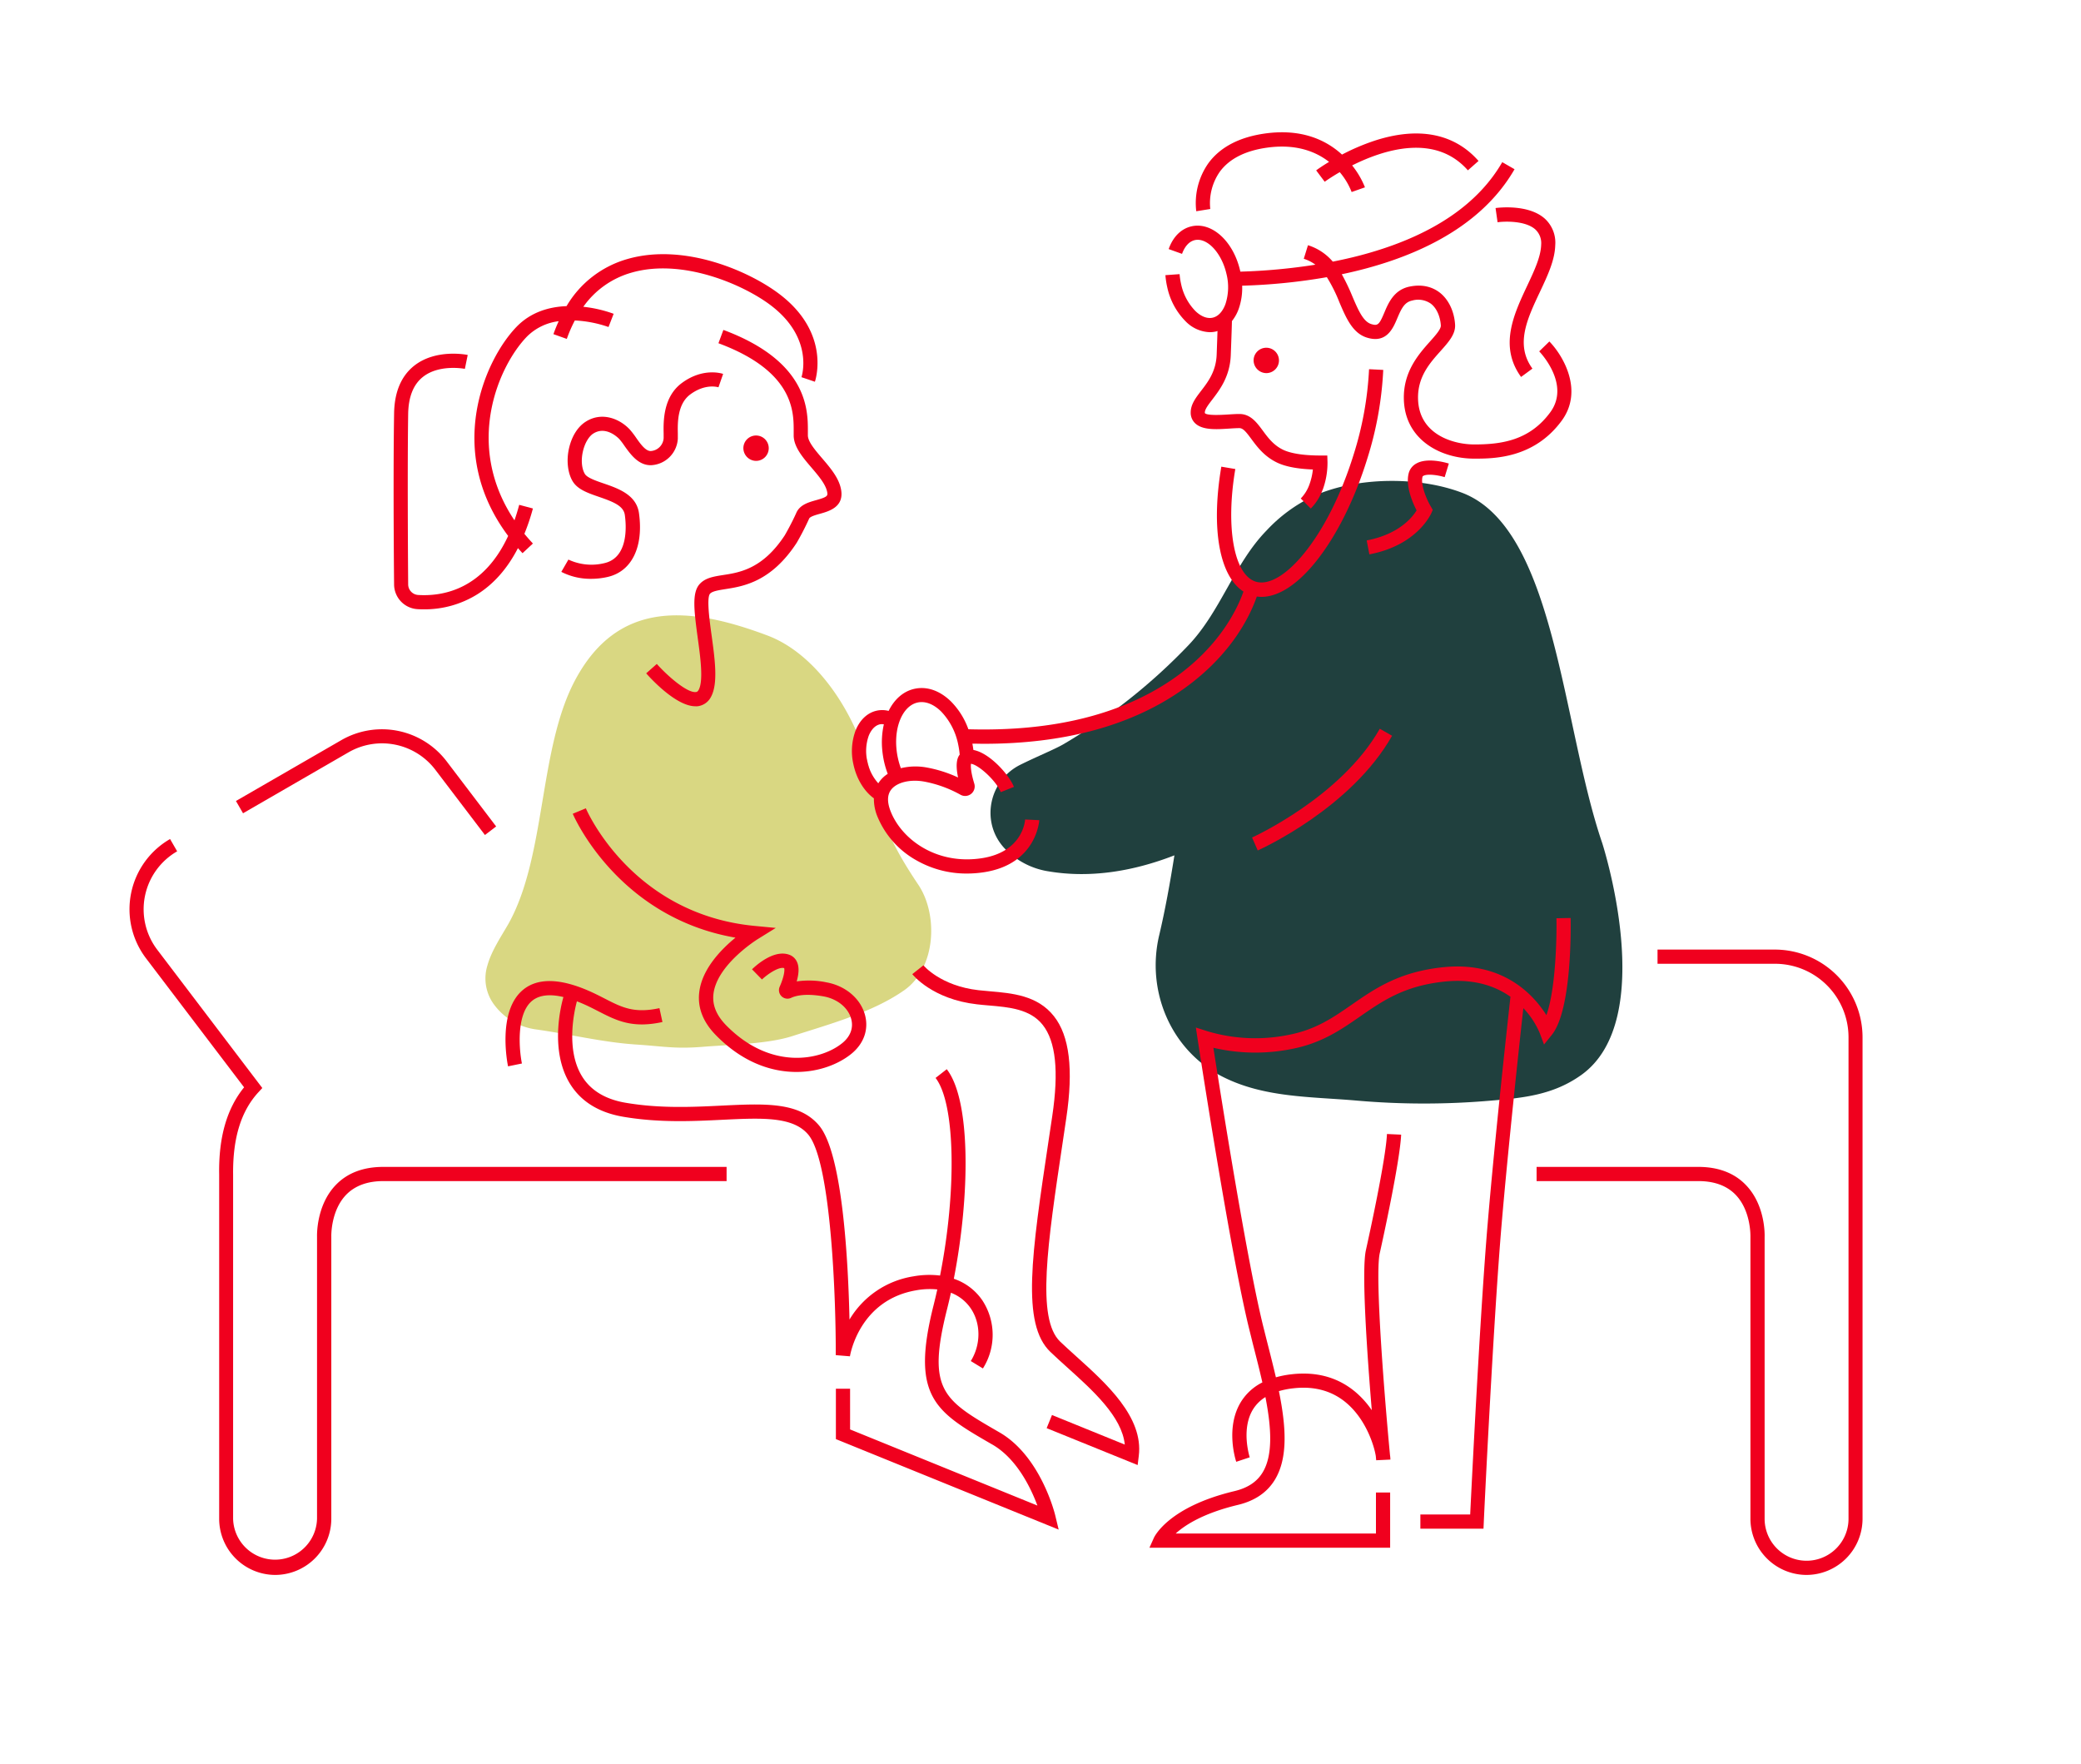 <svg id="Layer_1" data-name="Layer 1" xmlns="http://www.w3.org/2000/svg" viewBox="0 0 733.2 621.59"><defs><style>.cls-1{fill:#d9d782;}.cls-2{fill:#f0001e;}.cls-3{fill:#20403e;}</style></defs><path class="cls-1" d="M171.77,340a15.46,15.46,0,0,0,2.66,14.38,22,22,0,0,0,14.66,8.32c11.75,1.66,23.24,4.51,35.06,5.29,9.6.63,13.73,1.6,23.53.8,9.19-.75,22.68-.94,31.46-3.76,12.91-4.17,28.23-8.3,39.45-16.17s12-26.59,5-37.11c-8.77-13.05-13.4-22.59-16.74-38.45-4.14-19.66-18-42.49-36.47-49.42-27.45-10.31-52.62-12.66-67.76,15.76-12.94,24.31-10.12,62.17-23.58,86C176.4,330.2,173.18,335,171.77,340Z"/><path class="cls-2" d="M208.35,203.92a22.52,22.52,0,0,1-10.58-2.45l2.5-4.33A19.14,19.14,0,0,0,213,198.38c8.57-2,7.64-13.46,7.15-16.93-.44-3.19-3.9-4.61-9.13-6.41-3.8-1.31-7.4-2.55-9.17-5.35s-2.38-7.34-1.37-11.74,3.16-7.7,6-9.46c5.53-3.44,11.7-1.09,15.36,2.77a28.87,28.87,0,0,1,2.23,2.88c1.5,2.15,3.38,4.82,5.21,4.76a4.85,4.85,0,0,0,4.54-4.58c0-.4,0-.92,0-1.53-.08-4.2-.25-12.92,6.41-17.85,7.55-5.59,14.27-3.31,14.55-3.21l-1.64,4.72c-.18-.06-4.61-1.44-9.94,2.51-4.58,3.39-4.45,10.12-4.38,13.73,0,.74,0,1.37,0,1.85a9.91,9.91,0,0,1-9.39,9.35h-.22c-4.39,0-7.18-4-9.23-6.87a23.89,23.89,0,0,0-1.77-2.33c-.47-.49-4.67-4.71-9.09-2-1.65,1-3.08,3.45-3.74,6.33-.71,3.08-.43,6.13.72,8,.83,1.31,3.88,2.37,6.57,3.29,5.15,1.77,11.55,4,12.46,10.45,1.67,11.92-2.53,20.54-11,22.49A25.93,25.93,0,0,1,208.35,203.92Z"/><path class="cls-2" d="M296.36,172.61c-.69-4.13-3.76-7.71-6.72-11.18-2.44-2.85-4.95-5.79-5-8,0-.47,0-1,0-1.62,0-7.33,0-24.51-29.77-35.58l-1.74,4.69c26.54,9.85,26.52,24.06,26.51,30.88,0,.69,0,1.3,0,1.83.15,3.95,3.24,7.56,6.23,11.06,2.52,2.95,5.13,6,5.59,8.76.21,1.21.08,1.64-3.89,2.75-2.69.76-5.74,1.61-7,4.47-1.69,3.8-3.8,7.45-4.07,7.92-7.75,11.81-15.84,13.1-21.75,14-3.37.53-6.28,1-8.25,3.19-2.71,3-2,9.1-.69,18.79.94,6.8,2.11,15.25.35,18.48-.35.64-.67.73-1,.76-3.08.34-10-5.7-13.75-9.9l-3.74,3.31c1.76,2,10.62,11.6,17.32,11.6a5.85,5.85,0,0,0,.73,0,6.1,6.1,0,0,0,4.79-3.33c2.55-4.68,1.36-13.26.22-21.56-.69-5-1.85-13.33-.56-14.77.79-.87,2.89-1.21,5.32-1.6,6.46-1,16.21-2.58,25.19-16.3l.06-.1a94.61,94.61,0,0,0,4.35-8.46c.32-.72,2.33-1.28,3.8-1.69C292.07,180.12,297.38,178.63,296.36,172.61Z"/><path class="cls-2" d="M222.31,96.11c18.13-5.34,40,4.31,49.51,11.65,14.87,11.46,10.74,24.57,10.56,25.12l2.37.8,2.36.81c.24-.69,5.56-17-12.24-30.69-10.7-8.25-33.91-18.39-54-12.49a36.4,36.4,0,0,0-21.26,16.54c-6,.24-12.47,2-17.57,7.24-11.27,11.62-25.43,43.76-3,73.72-8.81,19-23.16,21.33-31.71,20.8a3.76,3.76,0,0,1-3.52-3.72c-.09-12-.27-42,0-60.06.1-6,1.83-10.35,5.15-13,5.78-4.64,14.74-2.9,14.83-2.88l1-4.9c-.46-.09-11.3-2.25-18.94,3.86-4.54,3.64-6.91,9.31-7,16.85-.31,18.1-.13,48.12,0,60.19A8.77,8.77,0,0,0,147,214.6c.73.05,1.52.07,2.35.07a35.16,35.16,0,0,0,18.83-5.3c5.84-3.67,10.62-9.12,14.31-16.27.52.6,1.06,1.19,1.61,1.79l3.66-3.41q-1.58-1.69-3-3.41a74.76,74.76,0,0,0,3-8.93l-4.83-1.29c-.51,1.94-1.07,3.75-1.67,5.46-17.89-26.68-5.53-54.5,4.4-64.73a19.09,19.09,0,0,1,11.18-5.42c-.67,1.46-1.29,3-1.85,4.56l4.71,1.68a48.94,48.94,0,0,1,2.83-6.5,42,42,0,0,1,11.87,2.31l1.81-4.66a45.31,45.31,0,0,0-10.69-2.47A31.15,31.15,0,0,1,222.31,96.11Z"/><path class="cls-3" d="M557.09,378.75c-9.85,7-20.29,8.05-31.76,9a272.65,272.65,0,0,1-47.21,0c-16.12-1.43-32.93-.94-47.71-8.6-17.92-9.3-26.62-30-22-49.63,2.13-9,3.84-18.51,5.37-28.18-14.56,5.66-29.62,8.08-44.16,5.67a27.12,27.12,0,0,1-15.9-8.36l-.24-.28c-8-9.19-4.9-23.51,6-28.94,5.94-2.95,12.45-5.59,15.39-7.35a203,203,0,0,0,43.82-34.73c11.42-11.95,16.14-28.78,27.6-40.5a54.1,54.1,0,0,1,16.5-12.07c15.07-6.79,36.86-7.05,52.29-1.2C548,186,550.32,255.5,564.48,296.91,564.48,296.91,584.69,359.11,557.09,378.75Z"/><path class="cls-2" d="M526.93,73.3l.71,5c2.52-.36,9.81-.59,13.29,2.52A6.56,6.56,0,0,1,543,86.21c-.11,4.24-2.45,9.21-4.93,14.48-4.7,10-10,21.29-2.15,32.11l4-2.94c-6.13-8.43-1.87-17.47,2.63-27,2.71-5.75,5.27-11.19,5.41-16.48A11.45,11.45,0,0,0,544.25,77C538.32,71.74,527.39,73.23,526.93,73.3Z"/><path class="cls-2" d="M466,172.63a27.49,27.49,0,0,0,1.72-9.74l-.07-2.41h-2.42c-5.8,0-10.29-.7-13-1.95-3.46-1.62-5.44-4.28-7.34-6.86-2.12-2.86-4.31-5.82-8.2-5.82-1.18,0-2.49.08-3.87.17-2.08.13-7.61.48-8.32-.5a.59.59,0,0,1,0-.19c0-1.13,1.22-2.73,2.63-4.57,2.63-3.44,6.23-8.15,6.51-15.65.28-7.35.38-10.58.41-12a14.89,14.89,0,0,0,2.41-4.37,22.16,22.16,0,0,0,1.19-8.09,207.49,207.49,0,0,0,29.84-3,53.76,53.76,0,0,1,4.38,8.75c2.41,5.65,4.69,11,9.77,12.55,6.9,2.12,9.17-3.27,10.67-6.83s2.58-5.69,5.3-6.25a7.76,7.76,0,0,1,6.53,1.12c2.37,1.82,3.37,5.16,3.51,7.68.08,1.27-1.88,3.47-3.78,5.6-4,4.49-9.48,10.64-9.25,20.36.34,14.4,13.09,20.95,24.79,20.95,6.81,0,21,0,30.82-13.36,7.77-10.57.56-22.88-4.34-27.92l-3.58,3.49c.45.47,11.09,11.68,3.89,21.47-7.32,9.95-17.2,11.32-26.79,11.32-7.21,0-19.49-3.38-19.79-16.07-.19-7.75,4.15-12.62,8-16.91,2.81-3.16,5.24-5.88,5.05-9.22-.28-4.69-2.32-8.94-5.47-11.35-2-1.52-5.42-3.12-10.57-2.06-5.5,1.13-7.47,5.79-8.9,9.2-1.8,4.26-2.31,4.7-4.6,4-2.86-.88-4.61-5-6.64-9.74a71.65,71.65,0,0,0-3.74-7.81c23-4.83,48.27-15.15,60.87-37l-4.33-2.49c-8.39,14.54-23.93,25.23-46.17,31.76-4.54,1.34-9.09,2.41-13.54,3.28a18.82,18.82,0,0,0-8.74-5.78l-1.48,4.78a13.48,13.48,0,0,1,4.09,2.08A207.85,207.85,0,0,1,437,95.7c0-.14-.05-.28-.08-.42-2.42-10.38-10-17.2-17.16-15.53-3.64.85-6.49,3.7-8,8l4.71,1.69c.55-1.55,1.87-4.23,4.47-4.84,4.32-1,9.43,4.4,11.16,11.8a19.2,19.2,0,0,1-.32,10.67c-.55,1.55-1.88,4.23-4.48,4.84s-5-1.22-6.15-2.36a19.19,19.19,0,0,1-5-9.44,23.92,23.92,0,0,1-.54-3.53l-5,.36a29.18,29.18,0,0,0,.66,4.31,24.2,24.2,0,0,0,6.4,11.89,12.45,12.45,0,0,0,8.56,3.89,9.71,9.71,0,0,0,2.2-.25l.53-.17c-.06,1.89-.15,4.54-.29,8.29-.22,5.91-3,9.57-5.49,12.8-1.89,2.46-3.66,4.78-3.66,7.61a5.11,5.11,0,0,0,1.61,3.85c2.59,2.43,7.4,2.13,12,1.83,1.3-.08,2.53-.16,3.55-.16,1.31,0,2.39,1.37,4.18,3.79,2.06,2.79,4.63,6.26,9.24,8.42,2.93,1.37,7.12,2.16,12.47,2.36a22.32,22.32,0,0,1-1.27,5.42h0a13.53,13.53,0,0,1-3,4.79l3.52,3.55a18.3,18.3,0,0,0,4.16-6.55"/><path class="cls-2" d="M426.42,73.63a19.31,19.31,0,0,1,3.41-13.2c3.33-4.49,8.89-7.32,16.53-8.4,10.29-1.45,17.29,1.4,21.91,5-2.71,1.64-4.38,2.85-4.54,3l3,4c.08-.06,2.08-1.51,5.3-3.38a24.41,24.41,0,0,1,4.19,7L480.92,66a30.26,30.26,0,0,0-4.52-7.72c11.1-5.56,29.24-11.39,40.78,1.73l3.75-3.31c-8.56-9.74-21.28-12.18-36.78-7.08a76.66,76.66,0,0,0-11.32,4.84c-5.45-5-14.09-9.26-27.17-7.42-9,1.27-15.7,4.77-19.85,10.38a24.36,24.36,0,0,0-4.33,17Z"/><path class="cls-2" d="M482.47,195.3l-.94-4.91c11.38-2.16,16.11-8.17,17.58-10.58-1.32-2.57-3.89-8.35-2.83-12.89a5.48,5.48,0,0,1,2.71-3.61c3.83-2.2,10.24-.38,11.48,0L509,168.1h0c-2.17-.68-6.07-1.28-7.51-.45a.53.53,0,0,0-.32.41c-.66,2.81,1.47,7.92,3,10.47l.63,1.08-.48,1.16C504.06,181.23,499.3,192.11,482.47,195.3Z"/><path class="cls-2" d="M266.38,162.37a4.47,4.47,0,1,0-4.47-4.47,4.52,4.52,0,0,0,4.47,4.47Z"/><path class="cls-2" d="M446.15,131.45a4.47,4.47,0,1,0-4.47-4.47,4.53,4.53,0,0,0,4.47,4.47Z"/><path class="cls-2" d="M352.15,504.63l-.35-.2c-19.47-11.26-25.35-14.66-18.08-43.37q.69-2.76,1.32-5.62a14.81,14.81,0,0,1,7,5.53c3.58,5.28,3.6,12.73,0,18.53l4.27,2.61a22.15,22.15,0,0,0-.17-23.95,19.79,19.79,0,0,0-10.08-7.65c5.67-28.95,6.14-62.77-2.49-73.83l-3.94,3.08c7,9,7.46,39.86,1.58,69.62a31.51,31.51,0,0,0-9.39.28,32,32,0,0,0-22.52,15.23c-.45-20.43-2.42-58.41-10.68-68.33-7-8.38-19.07-7.79-34.36-7.05-10.16.5-21.69,1.06-33.8-1-7.17-1.21-12.36-4.36-15.42-9.36-5.83-9.52-2.64-23.2-1.78-26.38.68.26,1.38.54,2.09.85,2,.86,3.75,1.77,5.47,2.65,6.39,3.28,11.92,6.11,22.58,3.79l-1.06-4.89c-8.92,1.94-13.25-.28-19.24-3.35-1.79-.92-3.63-1.86-5.76-2.79-10.16-4.41-17.91-4.53-23-.36-9.28,7.56-5.51,26.22-5.34,27l4.89-1c-.94-4.57-2.14-17.44,3.62-22.11,2.48-2,6.18-2.45,11-1.3-1,3.46-4.75,19,2.28,30.49,3.85,6.3,10.2,10.24,18.87,11.7,12.64,2.14,24.45,1.56,34.88,1.05,13.89-.67,24.87-1.21,30.26,5.26,8.17,9.8,9.75,59.38,9.66,77.66l5,.41c.13-.81,3.43-19.81,23.27-23.24a26.89,26.89,0,0,1,7.51-.32c-.41,1.86-.85,3.72-1.31,5.56-8.19,32.38.78,37.57,20.42,48.93l.36.2c8.59,5,13.52,15.3,15.8,21.45l-66-26.82V489.24h-5V507L373,538.88l-1.14-4.73C371.69,533.29,366.66,513,352.15,504.63Z"/><path class="cls-2" d="M379.26,477.92c-2-1.84-4-3.58-5.72-5.25-8.43-8.07-4.51-34.24.91-70.44q.62-4.08,1.24-8.34c2.56-17.21,1.12-29-4.38-35.91-5.77-7.31-14.68-8.07-22.54-8.75-1.36-.11-2.71-.23-4-.38-13.43-1.53-19.37-8.7-19.42-8.77l-3.92,3.11c.28.36,7.15,8.85,22.77,10.63,1.34.16,2.73.28,4.14.4,7.19.61,14.62,1.25,19.05,6.86,4.6,5.81,5.7,16.31,3.36,32.07-.42,2.85-.84,5.62-1.25,8.34-6.06,40.49-9.71,64.93.58,74.79,1.8,1.73,3.76,3.49,5.83,5.36,9.15,8.23,19.39,17.45,20.39,27.29l-25.65-10.42-1.88,4.63,32.06,13,.4-3.23C402.93,499.23,389.8,487.41,379.26,477.92Z"/><path class="cls-2" d="M280.59,377.65c-8.82,0-19-3.36-28.4-13-4.53-4.62-6.49-9.74-5.81-15.19,1-8.16,7.8-15.08,12.75-19.12-41.76-7.21-57.18-43.27-57.33-43.65l4.61-1.92c.16.38,16,37.28,59.48,41.43l7.44.71L267,330.84c-.15.09-14.34,8.9-15.62,19.26-.48,3.92,1,7.54,4.42,11.07,15.79,16.1,33.54,12.4,41,6.28,2.81-2.3,3.93-5.28,3.13-8.38-1-3.95-4.76-7.07-9.55-8-6.67-1.23-10.17-.23-11.67.49a3,3,0,0,1-4-3.94c1.67-3.81,1.79-6,1.57-6.55-1.83-.56-5.7,2-7.82,4l-3.5-3.58c1.23-1.2,7.63-7.1,13.07-5.15a4.72,4.72,0,0,1,2.82,2.66c.72,1.65.66,3.92-.15,6.75a30.4,30.4,0,0,1,10.62.36c6.7,1.24,12,5.81,13.49,11.64,1.28,5-.47,9.94-4.82,13.49S288.71,377.65,280.59,377.65Z"/><path class="cls-2" d="M443.14,299.62l-2-4.57c.31-.13,31.37-14.24,45-38.31l4.34,2.47C476,284.73,444.47,299,443.14,299.62Z"/><path class="cls-2" d="M553.38,323.4l-5,.1c.15,7.19-.3,25.15-3.54,34.14-4.29-6.86-15-19-36.11-16.91-15.65,1.56-24.21,7.49-32.49,13.23-6.54,4.54-12.72,8.82-22.22,10.63a58.83,58.83,0,0,1-28.85-1.36L421.34,362l.6,4c.12.76,11.73,76.86,18.46,103.3l1,4.06c1.17,4.57,2.36,9.18,3.37,13.67a18.67,18.67,0,0,0-7.39,6.61c-5.8,9.08-2,20.86-1.81,21.35l4.74-1.57c0-.1-3.23-10.06,1.3-17.11a13.37,13.37,0,0,1,4.24-4.12c2.1,10.78,2.7,20.42-.95,26.49-2,3.35-5.28,5.53-10,6.65-23.2,5.55-28.13,16-28.33,16.41l-1.59,3.53h84.81V525.81h-5v14.45H414.24c3.29-3,9.79-7.18,21.9-10.08,6-1.43,10.37-4.43,13.08-8.93,4.64-7.71,3.9-18.73,1.38-31.15a29.18,29.18,0,0,1,5.09-1c7.62-.87,14.07,1,19.18,5.58,6.52,5.82,9.26,14.59,9.86,18.25.08.81.13,1.33.15,1.52l5-.24a12.49,12.49,0,0,0-.15-1.69c-1.74-18.33-5.42-62.84-3.6-71,1.18-5.31,7.08-32.27,7.54-41.78l-5-.23c-.43,9.09-6.26,35.68-7.42,40.92-1.62,7.3.45,36.87,2.07,56.38a32.77,32.77,0,0,0-5.1-5.84c-6.22-5.56-14-7.85-23.08-6.82a34.11,34.11,0,0,0-5.6,1.08c-1-4.26-2.11-8.65-3.25-13.09l-1-4c-5.8-22.81-15.32-83.2-17.77-99a65.22,65.22,0,0,0,27.48.44c10.55-2,17.46-6.8,24.14-11.43,8.11-5.62,15.77-10.94,30.14-12.37,10.33-1,17.74,1.73,22.9,5.38-1,9-5.48,49.78-8,79.62-2.58,30.06-5.57,90.1-6.19,102.78H500.44v5h22.24l.11-2.38c0-.71,3.42-71.52,6.29-105,2.3-26.9,6.18-62.75,7.64-76a29.22,29.22,0,0,1,5.78,8.77L544,368l2.75-3.41C553.84,355.81,553.45,326.69,553.38,323.4Z"/><path class="cls-2" d="M636.51,554.85a19.81,19.81,0,0,1-19.78-19.78V435.69c0-.18.25-9.11-5.23-14.78-3.09-3.19-7.5-4.81-13.11-4.81h-57v-5h57c7,0,12.67,2.14,16.73,6.37,7,7.23,6.63,17.87,6.61,18.32v99.28a14.78,14.78,0,0,0,29.56,0V385.43l0-7.05V365.43a25.91,25.91,0,0,0-25.89-25.89H584v-5h41.34a30.93,30.93,0,0,1,30.89,30.89l0,169.64A19.8,19.8,0,0,1,636.51,554.85Z"/><path class="cls-2" d="M170.86,294.17l-17.49-23a23.62,23.62,0,0,0-30.55-6.14L85.63,286.52l-2.5-4.33,37.19-21.47a28.65,28.65,0,0,1,37,7.44l17.49,23Z"/><path class="cls-2" d="M482.36,130.07a118.68,118.68,0,0,1-5.44,30.09c-4.29,13.85-10.46,26.17-17.37,34.69-6.32,7.8-12.56,11.47-17.12,10.06-7.66-2.38-10.68-19.06-7.19-39.67l-4.93-.83c-3.71,21.92-.65,38.56,7.8,44-2.14,6.08-8.57,19.77-25.49,31.23-18.18,12.31-42.19,18.11-71.43,17.28a26.6,26.6,0,0,0-6.15-9.81c-3.88-3.79-8.4-5.38-12.74-4.46-4,.84-7.19,3.71-9.21,7.8a9.17,9.17,0,0,0-4.1-.1c-3.34.71-6,3.2-7.54,7a20.89,20.89,0,0,0-.77,11.9c1.08,5.1,3.78,9.53,7.22,12a16.12,16.12,0,0,0,1.3,6.55,31.35,31.35,0,0,0,13.87,15.4,35.53,35.53,0,0,0,17.59,4.55,39.59,39.59,0,0,0,6-.46c18.59-2.84,19.5-18.18,19.51-18.34l-5-.24c0,.47-.82,11.43-15.27,13.64-15.77,2.41-28.06-6.43-32.06-16.41-1.34-3.35-1.27-6,.22-7.84,2-2.47,6.53-3.59,11.32-2.79A42.12,42.12,0,0,1,338.43,280a3.36,3.36,0,0,0,4.84-3.92c-1.24-4.05-1.29-6.18-1.16-7,2.74.34,9,6.14,10.48,10l4.65-1.86c-1.72-4.3-8.61-12-14.28-13-.1-.74-.22-1.49-.36-2.23,1.34,0,2.67.05,4,.05,27.82,0,51-6.13,68.84-18.24s24.81-26.28,27.38-33.64a12.64,12.64,0,0,0,1.63.12c5.9,0,12.52-4.22,19-12.21,7.3-9,13.78-21.92,18.25-36.36a122.9,122.9,0,0,0,5.66-31.39ZM305.58,268.18a16.14,16.14,0,0,1,.51-9c.52-1.28,1.71-3.49,3.93-4a4.09,4.09,0,0,1,1.39,0,28.67,28.67,0,0,0-.54,9.31,34.82,34.82,0,0,0,.54,3.5,32.27,32.27,0,0,0,1.37,4.64,10.56,10.56,0,0,0-3.33,3.33A16.23,16.23,0,0,1,305.58,268.18Zm32,5.74a45.44,45.44,0,0,0-11.36-3.58,21.76,21.76,0,0,0-8.82.3,26.43,26.43,0,0,1-1.07-3.71,25.08,25.08,0,0,1-.46-2.95c-.84-8.33,2.38-15.41,7.48-16.49,2.66-.56,5.57.56,8.21,3.14a23.32,23.32,0,0,1,6.07,11.81,28.93,28.93,0,0,1,.5,3.43c0,.05-.08.08-.11.13C337.58,266.66,336.41,268.44,337.56,273.92Z"/><path class="cls-2" d="M97,554.85a19.81,19.81,0,0,1-19.78-19.78V413.83C77,400.65,79.92,390.56,86,383.07L51.47,337.64a28.56,28.56,0,0,1,8.45-42.05l2.5,4.33a23.56,23.56,0,0,0-7,34.69l37,48.7L91,384.85c-6.1,6.66-9,16.13-8.87,28.93l0,1.67h0V535.07a14.79,14.79,0,0,0,29.57,0V435.69c0-.35-.35-11,6.61-18.22,4.06-4.23,9.69-6.37,16.73-6.37H256v5H135.08c-5.61,0-10,1.62-13.11,4.81-5.48,5.67-5.24,14.6-5.24,14.69v99.47A19.81,19.81,0,0,1,97,554.85Z"/></svg>